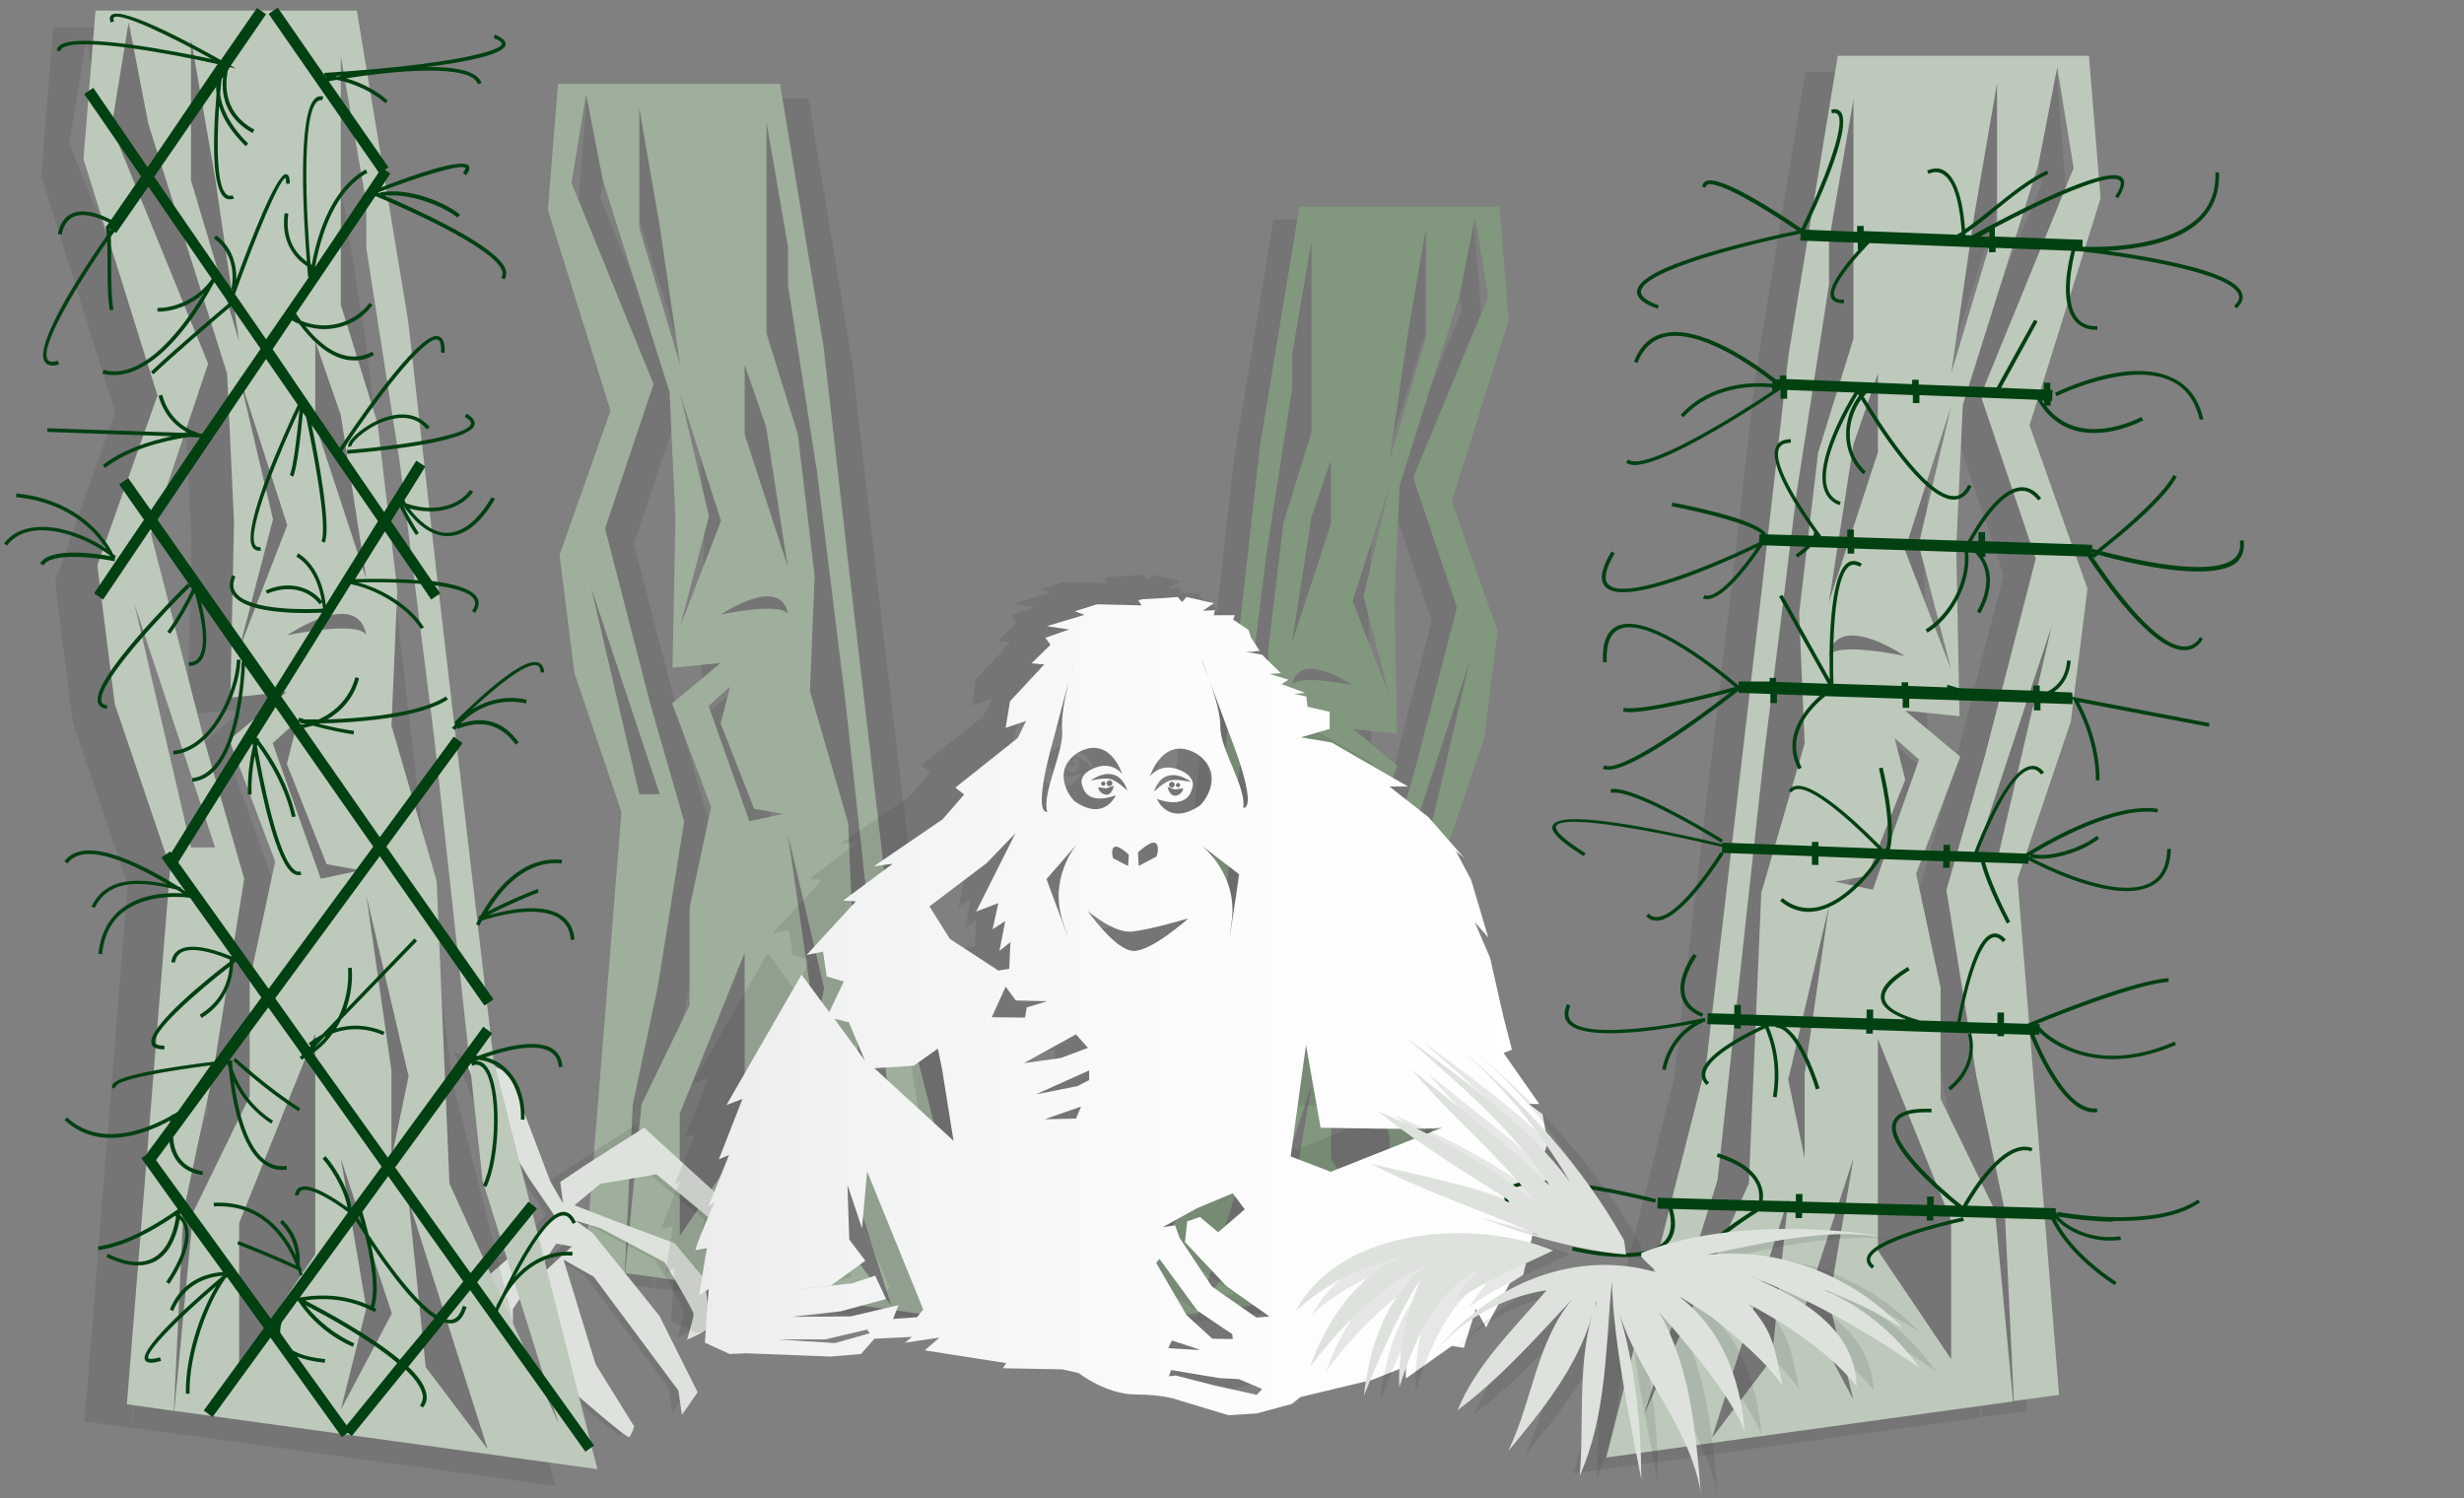 <?xml version="1.0" encoding="utf-8"?>
<!-- Generator: Adobe Illustrator 19.2.1, SVG Export Plug-In . SVG Version: 6.00 Build 0)  -->
<svg version="1.0" id="Ebene_5" xmlns="http://www.w3.org/2000/svg" xmlns:xlink="http://www.w3.org/1999/xlink" x="0px" y="0px"
	 width="676px" height="411px" viewBox="0 0 676 411" style="enable-background:new 0 0 676 411;" xml:space="preserve">
<rect x="0" y="0" width="676" height="411" fill="#808080" stroke="none"/>
<path style="opacity:0.1;fill:#181716;" d="M406.8,91.4l-2.5-31.2h-54.9l-10.8,65.4l-5.9,52.4l-12,102.7l-21.8,86.1l88.9-12.3
	l-4-41.7l-11.9-24.4v-24.3l-5.3-24.9l9.7-25.6l-12-10l11.9,1.2l-0.8-36.9l1.4-31.2l16.5-52.4l4.2-21.4l3.6,22l-20.3,49.8l12,35.7
	l-11.2,43.3l-8.4,29.2l6.5,40.7l6.2,29.4l2,41.7l9.9-1.4l-9.1-112.8l11.6-34.4l3.7-29.2l-12.6-35.7L406.8,91.4z M367.1,214.2
	L357,242.7l-8.3-1.8l7.1-1.3l8.3-21.1l-2.3-9.1L367.1,214.2z M240.4,157.5l-6.6-58.1L221.8,27H161l-2.8,34.6l17.2,55.1l-14,39.6
	l4.1,32.4l12.9,38.1l-10.1,125.1l11,1.5l2.2-46.3l6.9-32.6l7.2-45.1l-9.3-32.3l-12.4-48l13.3-39.6l-22.5-55.2l4-24.4l4.6,23.7
	l18.3,58.1l1.6,34.6l-0.8,41l13.2-1.3l-13.3,11.1l10.7,28.4l-5.9,27.6v27l-13.1,27l-4.5,46.3l98.6,13.6l-24.2-95.5L240.4,157.5z
	 M213.4,229.2l-11.2-31.6l5.9-5.3l-2.6,10.1l9.2,23.4l7.9,1.4L213.4,229.2z"/>
<path style="fill:#9EAF9B;" d="M189.1,276l-13.1,27l-4.5,46.3l98.6,13.6l-24.2-95.5l-13.3-113.9L226,95.5L214,23h-60.9l-2.8,34.6
	l17.2,55.1l-14,39.6l4.1,32.4l12.9,38.1l-10.1,125.1l11,1.5l2.2-46.3l6.9-32.6l7.2-45.1l-9.3-32.3L166,145l13.3-39.6l-22.5-55.2
	l4-24.4l4.6,23.7l18.3,58.1l1.6,34.6l-0.8,41l13.2-1.3l-13.3,11.1l10.7,28.4l-5.9,27.6V276z M181,217.9h-5.6l-13.2-56.6L181,217.9z
	 M210.3,349l5.9-23.7l-5.9-34.9l11.9,36.2L210.3,349z M216.2,229.1l9.9,42.1l-4,19.1v-20.4L216.2,229.1z M197.8,168.6
	c0,0,16.5-11.2,18.4,0C214.5,165,197.8,168.6,197.8,168.6z M230,339.1l-3.9-38.8l18.4,57.9L230,339.1z M210.3,33.6l5.9,34.2v10.5
	l7.5,48.4l0.4,2.3l4,32.3l3.9,31.6l11.2,102.7l17.8,56.6l-25.3-56l-3-70.4l-10.5-36.2l1.3-31.6l-4.6-38.8l-8.6-27.7V33.6z
	 M204.3,100.1l5.9,17.1l5.9,38.2l-11.8-36.2V100.1z M175.4,62.6V29.7l5.6,32.3l5.6,38.2L175.4,62.6z M186.6,171.9l7.9-30.3
	l-7.9-33.6l11.2,34.9L186.6,171.9z M194.4,193.7l5.9-5.3l-2.6,10.1l9.2,23.4l7.9,1.4l-9.2,2L194.4,193.7z M204.3,261.4v51.4
	l-17.8,26.3v-33.6L204.3,261.4z"/>
<path style="fill:#81977E;" d="M413.9,87.9l-2.5-31.2h-54.9l-10.8,65.4l-5.9,52.4l-12,102.7l-21.8,86.1l88.9-12.3l-4-41.7
	l-11.9-24.4v-24.3l-5.3-24.9l9.7-25.6l-12-10l11.9,1.2l-0.7-36.9l1.4-31.2l16.5-52.4l4.2-21.4l3.6,22L387.7,131l12,35.7L388.5,210
	l-8.4,29.2l6.5,40.7l6.2,29.4l2,41.7l9.9-1.4l-9.1-112.8l11.6-34.4l3.7-29.2l-12.6-35.7L413.9,87.9z M371.1,188c0,0-15.1-3.2-16.6,0
	C356.3,177.9,371.1,188,371.1,188z M365.2,143.5l-10.7,32.7l5.3-34.4l5.3-15.4V143.5z M330.1,302.6l10.1-92.6l3.6-28.5l3.6-29.1
	l0.3-2.1l6.8-43.6v-9.5l5.3-30.9v52.3l-7.7,24.9l-4.2,35l1.2,28.5l-9.5,32.7l-2.7,63.5l-22.9,50.5L330.1,302.6z M342,341.8L329,359
	l16.6-52.3L342,341.8z M354.5,242.6l-5.3,36.8v18.4l-3.6-17.2L354.5,242.6z M359.8,350.7l-10.7-20.2l10.7-32.7l-5.3,31.5
	L359.8,350.7z M381.2,311.5v30.3l-16-23.8v-46.3L381.2,311.5z M374.2,210.7l-10.1,28.5l-8.3-1.8l7.1-1.3l8.3-21.1l-2.3-9.1
	L374.2,210.7z M381.2,191l-10.1-26.1l10.1-31.5l-7.1,30.3L381.2,191z M391.3,92.4l-10.1,33.8l5-34.4l5-29.1V92.4z M391.3,232.5h-5
	l16.9-51.1L391.3,232.5z"/>
<path style="opacity:0.1;fill:#181716;" d="M150,333.4l-20.9,18.3l5.7,36.6l4.8,1.1l-1-5.8l-0.3-24.9l11.9-18l4.3,0.8l-7.8,7.2
	l7.4,32c0,0,15.4,13.5,16.1,13.1c0.6-0.4,1.4-2.9,1.4-2.9l-10.6-17.1L152,345l8.3,4.7l23.2,31.2l1,6.7l4.3-6.2l-10.5-21l-18.2-22.6
	l-4.8-3.5l6.9,2.1l17.5,9.3c0,0,8.1,13.4,8,14.3c0,0.9-1.8,7-1.8,7s6.2-2.7,6.2-3.6c0-0.9-1.3-12.9-1.3-12.9l-8.3-10l-15.6-5.8
	l-11.9-4.6l7.1-5.9l15.4-2.6l15.7,13l-1.2,6.6l2.7,3.9l4.7-6.5l-3.6-10l-21.7-19.8l-16.5,10.6l-6.4,4.3l0.8,5.9l-3.5-6l-11.3-29.8
	l-12.7-5.3l4.4,11.3l13.8,23L150,333.4z"/>
<path style="fill:#DDE3DC;" d="M152.4,333.9l-20.9,18.3l5.7,36.6l4.8,1.1l-1-5.8l-0.3-24.9l11.9-18l4.3,0.8l-7.8,7.2l7.4,32
	c0,0,15.4,13.5,16.1,13.1c0.6-0.4,1.4-2.9,1.4-2.9l-10.6-17.1l-8.8-28.7l8.3,4.7l23.2,31.2l1,6.7l4.3-6.2l-10.5-21l-18.2-22.6
	l-4.8-3.5l6.9,2.1l17.5,9.3c0,0,8.1,13.4,8,14.3c0,0.9-1.8,7-1.8,7s6.2-2.7,6.2-3.6c0-0.9-1.3-12.9-1.3-12.9l-8.3-10l-15.6-5.8
	l-11.9-4.6l7.1-5.9l15.4-2.6l15.7,13l-1.2,6.6l2.7,3.9l4.7-6.5l-3.6-10l-21.7-19.8L160.1,320l-6.4,4.3l0.8,5.9l-3.5-6l-11.3-29.8
	l-12.7-5.3l4.4,11.3l13.8,23L152.4,333.9z"/>
<path style="opacity:0.1;fill:#181716;" d="M413.9,311.7l1.4-4.2l-1.4-7.9l-3.7-2.8h2.8l-9.8-14l2.3-0.9l-2.3-8.9l-3.7-16.3
	l-4.2-9.8l3.7,4.2l-4.7-15.8l-4.2-7.9l2.3,1.9l-9.8-11.2l-10.7-8.4h5.1l-21-12.1l-8.4-1.4l7.9-2.3v-4.7l-6.1-1.4l-0.3-2.8l-3.3-0.7
	l3-0.3l-6.5-2.4l1.9-1.2l-5.2-1.6l3.1-0.2l-5.2-5.1l-4.4-0.7l3.8-0.3l-2.4-3.7l-0.7-2.1l-4.2-2.8l0.5-1.2h-5.8l0.3-1.4l-3.3,0.2
	l3-2.1l-7.5-1.7l-1.2,1.4l-1.2-1.4l-4,0.3l-5.6,0.3l-1.2,0.3l0.9,1.4l-12.2-0.3l-6.1,1.9l2.6,1l-10.3,3.1l6.1,0.9l-6.5,2.3l1.4,1.9
	l-5.2,5.1l3.5,0.3l-9.4,10.1l-1.2,7.3l5.6-1.9l-2.3,4.7l-17.1,13.6l2.4,1.9l-5.9,6.8l-18.9,12.9l5.2-0.7L222,241.2l3.5,0.2
	l-13.5,14.7l4.5-0.9l1,6.8l4.7,1.4l-4,8.4l-7.6-10.3l-20.6,35.8l4.4-1.7l-6.5,16.6l2.8-1.2l-5.6,14l1.6-1c0,0-5.8,13.3-5.1,13.1
	c0.7-0.2,3-0.5,3-0.5l-2.1,12.9l2.6-1.7l-1,14.7l6.8,3.1l4.4-0.2l23.2,0.9l8.4-0.7l3.7-4.2l10.3-0.5l-1.9,1.6l9.4-1.4l-4,3.5
	l22.4,3.5l-1,1.4l16.3,0.3l4.5,1c0,0,7.5,5.9,15.7,5.9c8.2,0,12.2,1.7,12.2,1.7l13.3,4l7.7-0.5l9.6-2.6l2.4-1.9l19.6-4.7l9.3-3.7
	v3.3l12.6-8.9l3.3,0.5l3.3-10.7l2.8,5.1l6.5-12.1l3.7-2.3l4.2-18.2l3.3,1.4L413.9,311.7z M322.5,180.5l5.6,15.1c0,0,7.9,19.6,3.7,20
	c0.9-5.6-6.3-16.1-6.3-22.1C325.6,190.1,323.9,184.7,322.5,180.5l-2.1-5.6C320.4,174.9,321.4,177.3,322.5,180.5z M320.1,225.8
	L320.1,225.8C320,225.7,320,225.7,320.1,225.8l10.6,8.1c0,0-4,26.6-2.1,13C330.4,234,320.9,226.5,320.1,225.8z M319,200.8
	c7.5,5,2.9,12.4,0.9,14.2c-8.7,5.9-11.8-1.8-11.8-1.8s8,3.3,9.6-2.7c0,0,1.7-3.2-3.5-5.3c-5.2-2.1-8,1.8-8,1.8
	S309.8,195.5,319,200.8z M313,210.5l2.3-0.3c0,0-0.1,1.6-1.9,2c-1.8,0.4-2.4-2.4-2.4-2.4L313,210.5z M311.4,209.2
	c0-0.4,0.4-0.8,0.8-0.8c0.4,0,0.8,0.4,0.8,0.8c0,0.4-0.4,0.8-0.8,0.8C311.7,210,311.4,209.7,311.4,209.2z M313.3,209.3
	c0-0.3,0.3-0.6,0.6-0.6c0.3,0,0.6,0.3,0.6,0.6c0,0.3-0.3,0.6-0.6,0.6C313.6,209.9,313.3,209.7,313.3,209.3z M311.4,208.2
	c-1.9,0.8-4.2,3-4.2,3s1-3.7,4-4.4c3-0.7,5.8,1.5,6.1,1.7C317.7,208.6,313.4,207.4,311.4,208.2z M307.6,225.3
	c1.3,0.8,0.3,3.7,0.3,3.7l-4.9,2.6l-0.2-3.7C302.9,227.8,306.3,224.4,307.6,225.3z M300.4,228.5l-0.2,3.1l-4.1-2.1
	c0,0-0.8-2.4,0.3-3.1C297.5,225.7,300.4,228.5,300.4,228.5z M295.8,207.8c-1.9-0.8-6.3,0.4-5.9,0.3c0.3-0.2,3.1-2.4,6.1-1.7
	c3,0.7,4,4.4,4,4.4S297.7,208.6,295.8,207.8z M294.2,210.2l2.1-0.7c0,0-0.6,2.9-2.4,2.4c-1.8-0.4-1.9-2-1.9-2L294.2,210.2z
	 M292.7,209c0-0.3,0.3-0.6,0.6-0.6s0.6,0.3,0.6,0.6c0,0.3-0.3,0.6-0.6,0.6S292.7,209.3,292.7,209z M294.3,208.9
	c0-0.4,0.4-0.8,0.8-0.8c0.4,0,0.8,0.4,0.8,0.8c0,0.4-0.4,0.8-0.8,0.8C294.7,209.7,294.3,209.3,294.3,208.9z M298.6,206.3
	c0,0-2.6-3.7-7.6-1.7c-5,2-3.3,5-3.3,5c1.5,5.7,9.1,2.5,9.1,2.5s-3,7.3-11.2,1.7c-1.9-1.7-6.3-8.7,0.8-13.4
	C295.2,195.5,298.6,206.3,298.6,206.3z M282.5,247.4c4.6,12.8-4.7-12.3-4.7-12.3l8.8-10.1c0,0,0.1-0.1,0.1-0.1l-0.1,0.1
	C285.7,225.8,278.1,235.2,282.5,247.4z M279.8,196.5l4.1-15.6c0.8-3.3,1.5-5.8,1.5-5.8l-1.5,5.8c-1,4.3-2.1,9.9-1.8,13.3
	c0.6,6-5.6,17.2-4.1,22.6C273.8,216.7,279.8,196.5,279.8,196.5z M261.4,230.7l7.9-8.2L258.4,244l6.1-2.3l-1.6,7.2l3.5-2.3l-1.6,8.2
	l3-2.4l-0.3,7.3l-3,0.5l-13.3-8.7l-5.6-8.9L261.4,230.7z M223.6,274.4l4.4,10.5l-8.4-11.5L223.6,274.4z M219.8,362.4l-15.7-1h13
	l11.5-2.7l0.7,1L219.8,362.4z M242.3,355.3l-6.6,0.5l1.5-3.8l-13.2,3.1l-16.2,0.1l13.5-1.5l12.5-3.4l-3-6.4l-6.3,2.1l-19.9,2.2
	l14.1-1.6l9.4-6.8l-4.4-5.8l-0.5-15l4,11.9l1.4-15.6l15.4,37.9L242.3,355.3z M230.6,287l10.8-0.7l6.6-4.7l1.2,5.9l3.1,19.4
	L230.6,287z M262.8,273l3.8-8.4l2.8,3.8l8.6,0.2l-5.6,1.7l-0.5,2.8L262.8,273z M285.8,277.7l3.3,3.7l-7.5,2.8l-10.1,1.4L285.8,277.7
	z M285.8,300.8l-8.6,0.2l10-3.5L285.8,300.8z M289.3,290.3l-3.1,1.6l-11.5,2.3l14.7-6.6V290.3z M301.6,254.9c-5-0.2-12.5-11-12.5-11
	s7.1,6.2,12.1,5.7c5-0.5,15.5-3.6,15.5-3.6S306.6,255.1,301.6,254.9z M308.8,339.3l10.4,14.2c0,0,9.1,6.2,9.4,6.3
	c0.3,0.1,0.3,1.5,0.3,1.5l-5.6-0.1l-7.1-6.5l-8.3-14.3L308.8,339.3z M312.2,361.7c0,0,8.2,2.6,7.6,2.6c-0.6,0-8.6-0.5-8.6-0.5
	L312.2,361.7z M335.5,376.6l-11.7-2.6l-10.5-2.7l-1.9,0.2l0.6-1.7l13.2,2.2l5.4,0.3l6.4,2.7L335.5,376.6z M335.4,355.4l-12.2-8.5
	l-8.9-13.4l-1.2-3.4l-3.4,0.5l9.4-5.2l9.8-4.1l3.3,4.4l-7.3,6.3l-5-4.2l-3.5,1.2l-0.6,5.7l11.5,12.2l11.7,8.2L335.4,355.4z
	 M386.2,303.4c0,0-0.1,0-0.1,0c-2.5,1-30.3,12-30.3,12l-11-4.2l4.2-30.6l4,22.7c0,0,30.4,0.7,33.1,0
	C386.2,303.4,386.3,303.4,386.2,303.4z"/>
<linearGradient id="SVGID_1_" gradientUnits="userSpaceOnUse" x1="191.108" y1="276.029" x2="425.547" y2="276.029">
	<stop  offset="0" style="stop-color:#ECECEC"/>
	<stop  offset="0.189" style="stop-color:#F2F3F3"/>
	<stop  offset="0.608" style="stop-color:#FCFCFC"/>
	<stop  offset="1" style="stop-color:#FFFFFF"/>
</linearGradient>
<path style="fill:url(#SVGID_1_);" d="M423.2,317.8l1.4-4.2l-1.4-7.9l-3.7-2.8h2.8l-9.8-14l2.3-0.9l-2.3-8.9l-3.7-16.3l-4.2-9.8
	l3.7,4.2l-4.7-15.8l-4.2-7.9l2.3,1.9l-9.8-11.2l-10.7-8.4h5.1l-21-12.1l-8.4-1.4l7.9-2.3v-4.7l-6.1-1.4l-0.3-2.8l-3.3-0.7l3-0.3
	l-6.5-2.4l1.9-1.2l-5.2-1.6l3.1-0.2l-5.2-5.1l-4.4-0.7l3.8-0.3l-2.4-3.7l-0.7-2.1l-4.2-2.8l0.5-1.2h-5.8l0.3-1.4l-3.3,0.2l3-2.1
	l-7.5-1.7l-1.2,1.4l-1.2-1.4l-4,0.3l-5.6,0.3l-1.2,0.3l0.9,1.4l-12.2-0.3l-6.1,1.9l2.6,1l-10.3,3.1l6.1,0.9l-6.5,2.3l1.4,1.9
	l-5.2,5.1l3.5,0.3l-9.4,10.1l-1.2,7.3l5.6-1.9l-2.3,4.7l-17.1,13.6l2.4,1.9l-5.9,6.8l-18.9,12.9l5.2-0.7l-13.6,10.1l3.5,0.2
	l-13.5,14.7l4.5-0.9l1,6.8l4.7,1.4l-4,8.4l-7.6-10.3l-20.6,35.8l4.4-1.7l-6.5,16.6l2.8-1.2l-5.6,14l1.6-1c0,0-5.8,13.3-5.1,13.1
	c0.7-0.2,3-0.5,3-0.5l-2.1,12.9l2.6-1.7l-1,14.7l6.8,3.1l4.4-0.2l23.2,0.9l8.4-0.7l3.7-4.2l10.3-0.5l-1.9,1.6l9.4-1.4l-4,3.5
	l22.4,3.5l-1,1.4l16.3,0.3l4.5,1c0,0,7.5,5.9,15.7,5.9c8.2,0,12.2,1.7,12.2,1.7l13.3,4l7.7-0.5l9.6-2.6l2.4-1.9l19.6-4.7l9.3-3.7
	v3.3l12.6-8.9l3.3,0.5l3.3-10.7l2.8,5.1l6.5-12.1l3.7-2.3l4.2-18.2l3.3,1.4L423.2,317.8z M331.8,186.6l5.6,15.1c0,0,7.9,19.6,3.7,20
	c0.9-5.6-6.3-16.1-6.3-22.1C334.9,196.2,333.3,190.7,331.8,186.6l-2.1-5.6C329.8,181,330.7,183.4,331.8,186.6z M329.4,231.8
	L329.4,231.8C329.3,231.8,329.3,231.8,329.4,231.8l10.6,8.1c0,0-4,26.6-2.1,13C339.7,240.1,330.3,232.5,329.4,231.8z M328.3,206.8
	c7.5,5,2.9,12.4,0.9,14.2c-8.7,5.9-11.8-1.8-11.8-1.8s8,3.3,9.6-2.7c0,0,1.7-3.2-3.5-5.3c-5.2-2.1-8,1.8-8,1.8
	S319.1,201.5,328.3,206.8z M322.3,216.6l2.3-0.3c0,0-0.1,1.6-1.9,2c-1.8,0.4-2.4-2.4-2.4-2.4L322.3,216.6z M320.7,215.3
	c0-0.4,0.4-0.8,0.8-0.8c0.4,0,0.8,0.4,0.8,0.8c0,0.4-0.4,0.8-0.8,0.8C321,216.1,320.7,215.7,320.7,215.3z M322.6,215.4
	c0-0.3,0.3-0.6,0.6-0.6s0.6,0.3,0.6,0.6c0,0.3-0.3,0.6-0.6,0.6S322.6,215.7,322.6,215.4z M320.8,214.2c-1.9,0.8-4.2,3-4.2,3
	s1-3.7,4-4.4c3-0.7,5.8,1.5,6.1,1.7C327.1,214.7,322.7,213.5,320.8,214.2z M317,231.3c1.3,0.8,0.3,3.7,0.3,3.7l-4.9,2.6l-0.2-3.7
	C312.2,233.9,315.7,230.5,317,231.3z M309.7,234.5l-0.2,3.1l-4.1-2.1c0,0-0.8-2.4,0.3-3.1C306.8,231.7,309.7,234.5,309.7,234.5z
	 M305.1,213.9c-1.9-0.8-6.3,0.4-5.9,0.3c0.3-0.2,3.1-2.4,6.1-1.7c3,0.7,4,4.4,4,4.4S307,214.7,305.1,213.9z M303.5,216.3l2.1-0.7
	c0,0-0.6,2.9-2.4,2.4c-1.8-0.4-1.9-2-1.9-2L303.5,216.3z M302.1,215c0-0.3,0.3-0.6,0.6-0.6c0.3,0,0.6,0.3,0.6,0.6
	c0,0.3-0.3,0.6-0.6,0.6C302.3,215.6,302.1,215.4,302.1,215z M303.6,214.9c0-0.4,0.4-0.8,0.8-0.8c0.4,0,0.8,0.4,0.8,0.8
	c0,0.4-0.4,0.8-0.8,0.8C304,215.7,303.6,215.4,303.6,214.9z M307.9,212.4c0,0-2.6-3.7-7.6-1.7c-5,2-3.3,5-3.3,5
	c1.5,5.7,9.1,2.5,9.1,2.5s-3,7.3-11.2,1.7c-1.9-1.7-6.3-8.7,0.8-13.4C304.5,201.5,307.9,212.4,307.9,212.4z M291.8,253.5
	c4.6,12.8-4.7-12.3-4.7-12.3l8.8-10.1c0,0,0.1-0.1,0.1-0.1l-0.1,0.1C295.1,231.9,287.4,241.2,291.8,253.5z M289.1,202.5l4.1-15.6
	c0.8-3.3,1.5-5.8,1.5-5.8l-1.5,5.8c-1,4.3-2.1,9.9-1.8,13.3c0.6,6-5.6,17.2-4.1,22.6C283.1,222.8,289.1,202.5,289.1,202.5z
	 M270.7,236.8l7.9-8.2l-10.8,21.5l6.1-2.3l-1.6,7.2l3.5-2.3l-1.6,8.2l3-2.4l-0.3,7.3l-3,0.5l-13.3-8.7l-5.6-8.9L270.7,236.8z
	 M232.9,280.5l4.4,10.5l-8.4-11.5L232.9,280.5z M229.1,368.5l-15.7-1h13l11.5-2.7l0.7,1L229.1,368.5z M251.6,361.4l-6.6,0.5l1.5-3.8
	l-13.2,3.1l-16.2,0.1l13.5-1.5l12.5-3.4l-3-6.4l-6.3,2.1l-19.9,2.2l14.1-1.6l9.4-6.8l-4.4-5.8l-0.5-15l4,11.9l1.4-15.6l15.4,37.9
	L251.6,361.4z M239.9,293.1l10.8-0.7l6.6-4.7l1.2,5.9l3.1,19.4L239.9,293.1z M272.1,279.1l3.8-8.4l2.8,3.8l8.6,0.2l-5.6,1.7
	l-0.5,2.8L272.1,279.1z M295.2,283.8l3.3,3.7l-7.5,2.8l-10.1,1.4L295.2,283.8z M295.2,306.9l-8.6,0.2l10-3.5L295.2,306.9z
	 M298.7,296.4l-3.1,1.6l-11.5,2.3l14.7-6.6V296.4z M310.9,260.9c-5-0.2-12.5-11-12.5-11s7.1,6.2,12.1,5.7c5-0.5,15.5-3.6,15.5-3.6
	S315.9,261.1,310.9,260.9z M318.1,345.4l10.4,14.2c0,0,9.1,6.2,9.4,6.3c0.3,0.1,0.3,1.5,0.3,1.5l-5.6-0.1l-7.1-6.5l-8.3-14.3
	L318.1,345.4z M321.5,367.8c0,0,8.2,2.6,7.6,2.6c-0.6,0-8.6-0.5-8.6-0.5L321.5,367.8z M344.8,382.7l-11.7-2.6l-10.5-2.7l-1.9,0.2
	l0.6-1.7l13.2,2.2l5.4,0.3l6.4,2.7L344.8,382.7z M344.7,361.5l-12.2-8.5l-8.9-13.4l-1.2-3.4l-3.4,0.5l9.4-5.2l9.8-4.1l3.3,4.4
	l-7.3,6.3l-5-4.2l-3.5,1.2l-0.6,5.7l11.5,12.2l11.7,8.2L344.7,361.5z M395.5,309.5c0,0-0.1,0-0.1,0c-2.5,1-30.3,12-30.3,12l-11-4.2
	l4.2-30.6l4,22.7c0,0,30.4,0.7,33.1,0C395.5,309.5,395.6,309.5,395.5,309.5z"/>
<path style="opacity:0.1;fill:#181716;" d="M108.1,161.3l-7.8-68.4L86.3,7.5H14.6l-3.3,40.7l20.3,64.9l-16.5,46.6l4.8,38.1L35,242.7
	L23.2,390l12.9,1.8l2.6-54.5l8.2-38.4l8.5-53.1l-11-38.1l-14.6-56.5l15.7-46.7l-26.5-65l4.7-28.7L29,38.7l21.6,68.5l1.9,40.7
	l-1,48.2l15.5-1.6l-15.7,13.1l12.6,33.4l-7,32.6v31.8l-15.5,31.8l-5.2,54.5l116.1,16l-28.5-112.4L108.1,161.3z M76.3,245.8
	l-13.2-37.2l6.9-6.2l-3,11.9l10.9,27.5l9.3,1.7L76.3,245.8z M567.4,58.8l-3.2-39.1h-68.9l-13.5,82l-7.5,65.7l-15.1,128.9l-27.4,108
	l111.6-15.4l-5-52.4L523.6,306v-30.5l-6.7-31.3L529,212l-15.1-12.6l14.9,1.5l-0.9-46.3l1.8-39.1l20.7-65.8l5.2-26.8l4.5,27.6
	l-25.5,62.4l15.1,44.8l-14,54.3l-10.5,36.6l8.2,51l7.8,36.9l2.5,52.3l12.4-1.7l-11.4-141.5l14.6-43.1l4.6-36.6L548,121.1L567.4,58.8
	z M517.6,212.9L505,248.6l-10.4-2.2l8.9-1.6l10.4-26.4l-2.9-11.4L517.6,212.9z"/>
<path style="fill:#BDC9BB;" d="M119.7,156.6L112,88.2L97.9,2.9H26.2l-3.3,40.7l20.3,64.9l-16.5,46.6l4.8,38.1L46.7,238L34.8,385.3
	l12.9,1.8l2.6-54.5l8.2-38.4l8.5-53.1L56,203l-14.6-56.5l15.7-46.7l-26.5-65l4.7-28.7l5.4,27.9l21.6,68.5l1.9,40.7l-1,48.2l15.5-1.6
	L62.9,203l12.6,33.4l-7,32.6v31.8l-15.5,31.8l-5.2,54.5l116.1,16l-28.5-112.4L119.7,156.6z M59,232.5h-6.6l-15.5-66.7L59,232.5z
	 M86.5,93.7l7,20.2l7,45l-14-42.6V93.7z M100.5,174.3c-2-4.2-21.7,0-21.7,0S98.1,161.1,100.5,174.3z M52.4,49.5V10.7l6.6,38l6.6,45
	L52.4,49.5z M65.6,178.2l9.3-35.7L65.6,103l13.2,41.1L65.6,178.2z M86.5,344.1l-20.9,31v-39.5l20.9-52V344.1z M74.8,203.9l6.9-6.2
	l-3,11.9l10.9,27.5l9.3,1.7l-10.9,2.3L74.8,203.9z M93.5,386.8l7-27.9l-7-41.1l14,42.6L93.5,386.8z M100.5,245.7l11.6,49.6
	l-4.7,22.5v-24L100.5,245.7z M116.8,375.1l-4.7-45.7l21.7,68.2L116.8,375.1z M123.3,324.7l-3.5-83l-12.4-42.6l1.6-37.2l-5.4-45.7
	L93.5,83.6V15.4l7,40.3v12.4l8.9,57l0.4,2.7l4.7,38l4.7,37.2l13.2,121l20.9,66.7L123.3,324.7z M576.3,54.4l-3.2-39.1h-68.9l-13.5,82
	l-7.5,65.7l-15.1,128.9l-27.4,108l111.6-15.4l-5-52.4l-14.9-30.6V271l-6.7-31.3l12.1-32.1L522.7,195l14.9,1.5l-0.9-46.3l1.8-39.1
	l20.7-65.8l5.2-26.8l4.5,27.6l-25.5,62.4l15.1,44.8l-14,54.3l-10.5,36.6l8.2,51l7.8,36.9l2.5,52.3l12.4-1.7l-11.4-141.5l14.6-43.1
	l4.6-36.6l-15.9-44.8L576.3,54.4z M522.6,180c0,0-18.9-4.1-20.9,0C504,167.3,522.6,180,522.6,180z M515.2,124.1l-13.4,41l6.7-43.2
	l6.7-19.4V124.1z M471.2,323.8l12.7-116.2l4.5-35.8l4.5-36.5l0.4-2.6l8.5-54.7V66l6.7-38.7v65.6l-9.7,31.3l-5.2,44l1.5,35.8
	l-11.9,41l-3.4,79.7l-28.7,63.3L471.2,323.8z M486.1,372.9l-16.4,21.6l20.9-65.6L486.1,372.9z M501.8,248.5l-6.7,46.2v23.1
	l-4.5-21.6L501.8,248.5z M508.5,384.1l-13.4-25.3l13.4-41l-6.7,39.5L508.5,384.1z M535.3,334.9v38l-20.1-29.8V285L535.3,334.9z
	 M526.5,208.4l-12.7,35.7l-10.4-2.2l8.9-1.6l10.4-26.4l-2.9-11.4L526.5,208.4z M535.3,183.7l-12.7-32.8l12.7-39.5l-8.9,38
	L535.3,183.7z M548,60l-12.7,42.5l6.3-43.2l6.3-36.5V60z M548,235.8h-6.3l21.2-64.1L548,235.8z"/>
<path style="fill:#004011;" d="M470.3,118.3c7.9-4.5,15.4-9.5,18-11.3l0.2,0v2.4h1.8v-2.4l18.5,0.7c-2.3,3.7-11,18.8-8.3,26.7
	c0.7,2,2.1,3.5,4.2,4.2l0.3-0.9c-1.8-0.6-3-1.8-3.6-3.6c-2.6-7.4,6.2-22.5,8.3-26c0.1,0.2,0.2,0.3,0.3,0.5c-2.1,2.7-3.3,6.1-3.5,9.6
	c-0.2,4.7,1.4,8.9,4.7,11.9l0.7-0.7c-3.1-2.8-4.6-6.8-4.4-11.1c0.2-3.1,1.3-6.2,3.1-8.7c4.2,7,17.3,27.8,25.6,27.5
	c2-0.1,3.6-1.3,4.7-3.7l-0.9-0.4c-1,2-2.2,3.1-3.8,3.1c-0.1,0-0.1,0-0.2,0c-7.8,0-20.9-21-24.7-27.3c0.3-0.3,0.5-0.6,0.8-0.9
	l12.7,0.5v2.2h1.8v-2.2l32.4,1.3c4.1,7.1,10,9.1,15.5,9.1c7.1,0,13.4-3.4,13.5-3.5l-0.5-0.9c-0.2,0.1-16.9,9.2-26.2-3.1h1.3V110
	l0.4,0l0.1-3l-0.6,0v-2h-1.8v1.9l-11.7-0.5l10-18.2l-0.9-0.5l-10.3,18.6l-21.4-0.8v-1.3h-1.8v1.2l-34.5-1.4V103h-1.8v1.1l-1.1,0
	c-5.4-4.2-20.6-15.2-30.9-12.6c-3.7,0.9-6.4,3.5-8,7.7l0.9,0.4c1.5-3.8,3.9-6.2,7.3-7.1c9.6-2.4,24.3,8,29.8,12.3l0,0.5
	c-5.2-0.5-16.9-0.5-25.2,8.5l0.7,0.7c8-8.7,19.5-8.7,24.4-8.2l0,0.9l0.2,0c-11.3,7.6-35.3,22.3-39.7,18.9l-0.6,0.8
	c0.6,0.5,1.4,0.7,2.5,0.7C452.7,127.4,459.8,124.4,470.3,118.3z M560.8,109.9v1c-0.2-0.3-0.5-0.7-0.7-1L560.8,109.9z M510.7,107.9
	C510.7,108,510.6,108,510.7,107.9C510.6,108,510.6,108,510.7,107.9L510.7,107.9z M472.2,231.2l0.5-0.8c-1-0.6-25.1-15.5-30.9-13.8
	l0.3,1C446.6,216.2,465.4,226.9,472.2,231.2z M434.5,234.9l0.5-0.8c-8-5-8.3-6.8-8.1-7.4c1.5-3.6,28.2,1.5,45.6,5.7l-0.1,1.6
	l-0.4-0.2c-0.1,0.2-10.7,17.2-17.2,17.8c-1,0.1-1.8-0.2-2.5-0.9l-0.7,0.7c0.8,0.8,1.7,1.2,2.8,1.2c0.2,0,0.3,0,0.5,0
	c7-0.7,17.5-17.6,18-18.3l-0.4-0.3l24.6,0.9v2.4h1.8v-2.3l16,0.6c-2.2,3.2-9.1,12.1-16.8,13.4c-3.2,0.5-6.3-0.3-9.1-2.6l-0.6,0.8
	c2.4,2,5.1,3,7.8,3c0.7,0,1.3-0.1,2-0.2c8.7-1.5,16-11.6,17.8-14.3l17.1,0.6v1.8h1.8v-1.8l8.6,0.3c0.6,2.4,2.4,7.8,7.1,16.8l0.9-0.5
	c-4.4-8.5-6.2-13.8-6.9-16.3l11.9,0.4l0-1c3.7,1.9,16.8,8.5,26.9,8.5c2.7,0,5.2-0.5,7.2-1.6c3.2-1.8,4.9-5.2,5-10l-1,0
	c-0.1,4.5-1.6,7.6-4.5,9.2c-9.2,5.3-30-5.2-33.5-7.1l0-0.1c0.2-0.1,0.3-0.2,0.5-0.3l-0.2,0.6c0.9,0.3,1.9,0.4,3.1,0.4
	c4.9,0,11.7-2.2,15.9-5.5l-0.6-0.8c-4.8,3.7-13.2,6.1-17.7,5c6.6-4,23.3-13.1,34.3-11.4l0.1-1c-12.3-1.8-30.5,8.7-36.2,12.3
	l-13.1-0.5c1.9-4.9,8.8-21.7,14.4-22.6c1.1-0.2,2,0.3,2.9,1.4l0.8-0.6c-1.1-1.4-2.4-2-3.8-1.7c-6.3,1-13.6,19-15.3,23.5l-6.7-0.2
	v-1.7h-1.8v1.7l-14.7-0.5c1.9-6.6-1.8-21.7-2-22.4l-1,0.2c0,0.2,3.9,16.1,1.9,22.1l-0.8,0c-3.9-4.1-17.8-17.9-23.7-17.3
	c-1,0.1-1.7,0.5-2.2,1.3l0.8,0.5c0.3-0.5,0.8-0.8,1.5-0.9c5.2-0.5,17.6,11.6,22.2,16.3l-16.3-0.6v-1.2h-1.8v1.1l-24.6-0.9l0,0.4
	c-8.9-2.1-44.3-10.4-46.5-5.1C425.5,227.4,425.9,229.6,434.5,234.9z M456,293.4l1,0.2c1.2-6,4.8-10.7,10.2-13.1l0-0.1
	c0.4-0.1,0.6-0.1,0.7-0.1l-0.2-1c-0.1,0-8.1,1.8-16.6,2.7c-11.2,1.2-18.2,0.6-20.2-2c-0.8-1-0.8-2.3-0.1-4.1l-0.9-0.4
	c-0.9,2.1-0.9,3.8,0.2,5.1c1.8,2.2,6.3,2.9,11.7,2.9c7.8,0,17.4-1.6,22.5-2.6C459.9,283.8,457.1,288.1,456,293.4z M559.5,283.2
	c1.2,1.2,4.2,3.7,9.1,5.5c2.8,1,6.5,1.9,10.9,1.9c4.9,0,10.7-1,17.5-3.9l-0.4-0.9c-24.1,10.5-36.8-3.7-36.9-3.9l-0.1,0.1l0-1l-0.9,0
	c6.6-2.7,27.8-11.1,36.3-11.6l-0.1-1c-10.3,0.6-37.5,12-38.7,12.5l0,0l-6.4-0.2v-2.9h-1.8v2.9l-10.1-0.3c1.2-7,4.7-22,8.9-23.2
	c0.9-0.2,1.8,0.2,2.7,1.3l0.8-0.7c-1.2-1.4-2.5-1.9-3.7-1.6c-2.6,0.7-5,5.2-7.2,13.3c-1.2,4.5-2.1,8.9-2.4,10.8l-10.2-0.3
	c-4.8-1.3-9.1-3.2-9.7-5.8c-0.5-2.2,1.8-4.9,6.8-8l-0.5-0.9c-5.5,3.3-7.9,6.3-7.3,9c0.5,2.4,3.4,4.1,6.9,5.4l-9.1-0.3V277h-1.8v2.4
	l-34.5-1.1v-2.6h-1.8v2.5l-7.3-0.2l-0.1,3l7.4,0.2v1h1.8v-0.9l5.7,0.2c-4.7,2.2-15.6,7.8-16.4,12.7c-0.2,1.3,0.2,2.5,1.3,3.5
	l0.7-0.7c-0.9-0.8-1.2-1.6-1-2.6c0.8-4.7,12.3-10.4,16.4-12.3c2.5,5.9,3.2,12.2,2.1,18.8l1,0.2c1.1-6.8,0.4-13.3-2.2-19.4
	c0.1-0.1,0.2-0.1,0.3-0.1l1.7,0.1l0,0.2c4.9,0.1,9.6,12.3,11,17l1-0.3c-0.2-0.6-4-13.3-9.4-16.8l22.2,0.7v1.1h1.8v-1l26.9,0.9
	l-0.8,0.3c0.1,0.3,2.7,8-5.4,14.6l0.6,0.8c8.3-6.8,5.9-14.9,5.7-15.7l7.2,0.2v0.6h1.8v-0.6l7.1,0.2c2.5,6.1,9.5,21.3,17.6,21.3
	c0.3,0,0.6,0,0.9-0.1l-0.1-1c-7.6,1-14.6-13.9-17.2-20.2l1.4,0L559.5,283.2z M464.6,261.7c-3.1,4.6-4.2,8.8-3.2,12
	c0.7,2.4,2.6,4.1,5.5,5.3l0.4-0.9c-2.6-1-4.2-2.6-4.9-4.7c-0.9-2.9,0.2-6.7,3.1-11.1L464.6,261.7z M568.5,190l-4.9-0.2
	c0,0,0.1,0,0.1-0.1c2.6-1.9,4.1-4.7,4.4-8.4l-1-0.1c-0.2,3.4-1.6,6-4,7.7c-0.4,0.3-0.9,0.6-1.4,0.8l-2.1-0.1v-1.5h-1.8v1.4
	l-20.4-0.7c-0.6-0.1-1.1-0.3-1.7-0.5c-1-0.3-1.3-0.4-1.5-0.4l0,0.7l-10.7-0.4v-1h-1.8v1l-18.7-0.6c-0.3-8.8-0.1-29.8,4.6-32.4
	c0.8-0.4,1.6-0.3,2.7,0.3l0.5-0.8c-1.3-0.9-2.6-1-3.7-0.4c-5.4,3.1-5.3,25.1-5.1,32.1l-13-23.2l-0.9,0.5l13.4,23.9l-14.2-0.5v-1.1
	h-1.8v1L477,187l0,1.1c-2.9-2.5-24.4-20.6-33.4-16.3c-2.8,1.4-4.1,4.7-3.8,9.9l1,0c-0.2-4.8,0.9-7.8,3.3-9
	c8-3.9,27.9,12.4,31.9,15.8c-4.7,1.3-25.9,6.8-30.5,5.7l-0.2,1c0.4,0.1,1,0.2,1.7,0.2c6.3,0,21.8-3.9,27.8-5.5
	c-9.7,7.5-30.3,22.3-34.6,20.1l-0.5,0.9c0.4,0.2,0.9,0.3,1.5,0.3c7.9,0,31.6-18.4,35.8-21.7l0,0.6l8.7,0.3v2.5h1.8v-2.4l11.8,0.4
	c-4.2,3.7-10.6,11.3-5.9,20.2l0.9-0.5c-4.7-8.9,2.5-16.4,6.5-19.6l21.2,0.7v2.5h1.8v-2.5l34.2,1.1v2.1h1.8v-2l8.8,0.3l0-1.5l0.3,0.5
	c0.1,0.1,6.2,10.3,6.1,21.9l1,0c0.1-9.8-4.1-18.6-5.7-21.5l35.7,6.8l0.2-1l-37.6-7.2L568.5,190z M454.8,84.7l0.3-0.9
	c-3.3-1.2-5-2.5-4.9-3.8c0.4-5.9,31.2-13.4,43.8-15.9l-0.1,1.9l15.8,0.6v1.9h0.2c-3.8,4.2-8.7,10.4-7.5,13.2c0.4,1,1.5,1.5,3.1,1.5
	c0.1,0,0.3,0,0.4,0l0-1c-1.4,0.1-2.3-0.2-2.6-0.9c-1-2.3,3.9-8.4,7.9-12.8h0.2v-0.2c0.5-0.6,1-1.1,1.5-1.6l32.8,1.3v1.2h1.8v-1.2
	l20.8,0.8c-0.8,3-3.3,13.7,0.7,18.9c1.4,1.8,3.4,2.8,6.1,2.8c0.1,0,0.2,0,0.3,0l0-1c-2.5,0.1-4.3-0.7-5.6-2.4
	c-3.7-4.9-1.1-15.8-0.5-18.2l1.9,0.1c13.2,1.5,41,5.8,43,11.9c0.3,1-0.1,2-1.3,3l0.7,0.7c1.5-1.3,2-2.7,1.5-4.1
	c-1.2-3.6-9.3-6.8-24.3-9.6c-4.5-0.9-9-1.5-12.7-2.1c1.3-0.1,2.7-0.1,4.1-0.3c6.7-0.7,16-2.5,21.5-7.9c3.6-3.4,5.3-7.9,5.1-13.3
	l-1,0c0.2,5.1-1.4,9.3-4.8,12.5c-8.4,7.9-25.4,8.1-31.7,7.9l0.1-1.9l-24.1-0.9v-2.3h-0.3c14.7-7.8,32.1-15.7,34.6-13
	c0.6,0.6,0.1,2.2-1.3,4.3l0.8,0.5c1.7-2.7,2.1-4.5,1.2-5.6c-3.9-4.2-32.1,10.7-41.3,15.8l-1.8-0.1c0-0.1,0-0.3,0-0.4
	c2.8-1.9,5.5-4,8.3-6.4c4.6-3.7,9.3-7.6,14.5-10l-0.4-0.9c-5.3,2.4-10,6.4-14.7,10.1c-2.7,2.2-5.2,4.2-7.8,6
	c-0.3-4.8-1.5-13.3-5.4-15.9c-1.4-1-3.1-1-5-0.2l0.4,0.9c1.6-0.7,2.9-0.6,4.1,0.2c3.7,2.4,4.7,11.2,5,15.7c-0.4,0.3-0.8,0.5-1.2,0.7
	l0.1,0.1l-25.8-1V62h-1.8v1.6l-14.3-0.6c2.4-5,13.3-28,9.8-32.3c-0.4-0.5-1.2-1-2.6-0.6l0.2,1c1.1-0.3,1.4,0.1,1.6,0.3
	c2.4,3-4.6,20.2-10,31.3c-6.8-4.7-22.4-14.8-26.2-13c-0.4,0.2-0.9,0.6-1,1.6l1,0.1c0-0.5,0.2-0.6,0.4-0.7
	c2.7-1.3,15.2,6.1,24.7,12.6c-3,0.6-12.1,2.6-21.1,5.1c-15.2,4.3-22.7,8.1-22.9,11.6C449.1,81.8,450.9,83.4,454.8,84.7z M545.8,63.5
	V65l-2.5-0.1C544.1,64.5,544.9,64,545.8,63.5z M511.5,66.7l0.1,0c0,0.1-0.1,0.1-0.1,0.2V66.7z M615.5,148.2l-1,0.2
	c0.3,2.1-0.2,3.6-1.5,4.8c-6.3,5.5-29.1,0-36.5-2c5.1-4,17.3-14,20.7-20.4l-0.9-0.5c-3.4,6.4-16.4,17-21,20.6
	c-0.7-0.2-1.1-0.3-1.2-0.3L574,151l0-1.5l-2.2-0.1c0,0,0-0.1,0-0.1l-0.1,0.1l-27.1-0.9V146h-1.8v2.5l-1.8-0.1
	c2.5-4.4,8-13.2,13.3-13.7c1.8-0.2,3.4,0.7,4.9,2.6l0.8-0.6c-1.7-2.2-3.6-3.2-5.8-3c-6,0.6-11.9,10.3-14.3,14.7l-31.3-1v-2.1h-1.8v2
	l-7.1-0.2c-4.7-6.3-13.7-19.7-11.6-24.1c0.5-1,1.5-1.5,3.2-1.5v-1c-2,0-3.4,0.7-4,2c-2.4,4.9,6.3,17.8,10.5,23.6l-0.2,0.1
	c0,0,0.1,0.3-0.1,0.8l-12.9-0.4c-2.1-4.2-23.4-8.3-25.8-8.7l-0.2,1c8.9,1.7,22.1,5,24.8,7.7l-0.7,0l-0.1,2.2
	c-10.7,5.2-36.8,16.5-41.4,11.5c-1.3-1.4-0.7-4.3,1.8-8.5l-0.9-0.5c-2.8,4.7-3.4,7.8-1.7,9.7c1,1,2.7,1.5,4.9,1.5
	c10.2,0,30.8-9.5,36.8-12.4c-3.8,5.6-10.9,14.5-14.5,13.2l-0.4,0.9c0.3,0.1,0.7,0.2,1.1,0.2c5,0,12.6-10.8,15.3-14.8l11.7,0.4
	c-0.7,0.6-1.5,1.4-2.7,2.2l0.6,0.8c1.5-1.1,2.7-2.1,3.5-2.9l10.2,0.3v1.5h1.8v-1.4l30.3,1c0.8,8.6-4.6,17.4-10.7,21.2l0.5,0.9
	c6.4-3.9,11.9-13.1,11.2-22l1.9,0.1c2.2,2.3,5.3,7.4,0.5,16.1l0.9,0.5c4.1-7.5,2.7-12.5,0.7-15.5h0.7v-1l28,0.9
	c4.6,7,17.7,25.7,26.5,25.7c0,0,0,0,0.1,0c2.1,0,3.8-1,5.1-3.1l-0.8-0.5c-1.1,1.8-2.6,2.6-4.3,2.6c-8-0.1-20.4-17.5-25.2-24.7l0.1,0
	l0-0.1l0.3,0.5c0.1-0.1,0.5-0.4,1.2-0.9c4.6,1.3,17.5,4.6,27.4,4.6c4.6,0,8.5-0.7,10.7-2.6C615.3,152.5,615.9,150.6,615.5,148.2z
	 M574,151.9l0-0.4c0.1,0,0.2,0.1,0.3,0.1C574.2,151.7,574.1,151.8,574,151.9z M563.8,107.8l0.4,0.9c0.2-0.1,19.7-9.7,31.4-4.2
	c4.1,1.9,6.7,5.5,7.9,10.7l1-0.2c-1.3-5.5-4.1-9.3-8.5-11.3C584,97.8,564.6,107.4,563.8,107.8z M82.4,304.1
	c-9-5.7-17.7-13.8-17.8-13.8L64,291c0.1,0.1,8.8,8.2,17.9,13.9L82.4,304.1z M95.3,124.5c3.4-0.3,33.7-2.7,34.9-8c0.2-1-0.5-2-2.2-3
	l-0.5,0.9c0.9,0.5,1.9,1.2,1.7,1.9c-0.8,3.4-21.3,6.2-34,7.2L95.3,124.5z M133.4,325.7c3.9-7.8,4.5-28.4-0.2-33.4
	c-1.1-1.2-2.5-1.5-4-0.8l0.4,0.9c1.1-0.5,2-0.3,2.9,0.6c4.4,4.6,3.7,24.8,0,32.2L133.4,325.7z M103.7,116.3
	c3.3-1.5,9.4-3.4,13.4,1.5l0.8-0.6c-5.6-6.7-14.5-2-17-0.4c-3,1.9-5.9,4.6-5.3,5.9l0.9-0.4C96.3,121.6,99.2,118.5,103.7,116.3z
	 M66,181l-1,0c-0.4,9.4-7.5,24.2-17.5,25l0.1,1C58.1,206.2,65.6,190.8,66,181z M138.6,355.6c3.7-6.2,10-11.7,18.4-11.1l0.1-1
	c-6.6-0.5-12,2.6-15.9,6.9c4.2-8,9.7-16.9,13.4-16.9c0,0,0,0,0,0c1,0,1.8,0.7,2.5,2.3l0.9-0.4c-0.8-1.9-2-2.9-3.4-2.9
	c-5.3,0-13.1,14.8-16.8,22.7c-0.6,1.1-1.2,2.1-1.7,3.2l0.1,0.1c-0.1,0.1-0.1,0.3-0.2,0.4l-5.1-7.1l16.4-20.2l-2.3-1.9l-15.9,19.6
	l-20.7-29l20.9-28.7c0.3-0.1,1.1-0.4,2.1-0.8c2.6,0.3,4.9,1.4,6.8,3.2c3.2,3,4.9,7.8,4.7,13.2l1,0c0.2-5.7-1.6-10.8-5-14
	c-1.6-1.5-3.5-2.6-5.7-3.1c5.1-1.8,13.7-4.1,17.8-1.5c1.4,0.9,2.2,2.2,2.3,4.2l1-0.1c-0.2-2.3-1.1-3.9-2.8-5c-5-3.1-15.5,0.2-20.3,2
	c-0.2,0-0.4,0-0.6-0.1l4.4-6.1l-2.4-1.8l-26.2,35.9l-20.5-28.7c2.1-1.4,3.9-3.3,5.4-5.4c4.5-1.6,9.2-1.5,13.8,0.5l0.4-0.9
	c-4.4-1.9-9-2.2-13.3-0.9c0.5-0.8,1-1.6,1.4-2.5l20.8-21.5l-0.7-0.7L94.9,277c1.3-3.6,1.9-7.5,1.6-11.5l-1,0.1
	c0.3,4.8-0.7,9.5-2.7,13.6l-4.4,4.6c-1.3,0.7-2.5,1.5-3.7,2.4l0.6,0.8l-0.3,0.3l-9.5-13.4l28.7-39l28.7,41l2.5-1.7L106,232.3
	l20.9-28.4l-2.4-1.8l-20.3,27.6l-20.9-30c0.8-0.1,1.7-0.4,2.5-0.6c4.1,1.1,8.8,2.1,11.2,2.4l0.1-1c-2.1-0.2-6-1-9.6-1.9
	c0.1,0,0.1-0.1,0.2-0.1c9-0.2,27.2-1.3,35.2-6.6l-0.6-0.8c-7.1,4.7-23.1,6-32.5,6.3c4-2.3,7.4-6.1,8.7-11.3l-1-0.3
	c-1.5,5.7-5.6,9.6-10.1,11.6c-1.6,0-2.9,0-3.8,0c-0.5-0.2-1-0.3-1.5-0.5l-0.3,0.8l-4.7-6.7l19.2-30.8l0,0.1
	c6.3,1.2,15.1,5.9,19.2,12.3l0.8-0.5c-3.9-6.1-11.8-10.7-18.2-12.3c4.6-0.1,11.2-0.1,17.3,0.4l2.9,4.3l2.5-1.7l-1.5-2.2
	c5.3,0.7,9.7,1.9,10.8,3.9c0.5,0.9,0.3,1.9-0.6,3.1l0.8,0.6c1.1-1.5,1.3-3,0.6-4.2c-1.4-2.5-6.5-3.8-12.4-4.6L107.3,143l2.4-3.9
	c1.2,2.4,2.9,5.5,4.4,7.7l0.8-0.5c-1.4-2.2-3.1-5.2-4.3-7.5c0.1,0,0.1,0,0.2,0.1c2,3,6.3,8.1,11.8,8.2c0.1,0,0.2,0,0.2,0
	c4.6,0,9-3.4,13-10.2l-0.9-0.5c-3.9,6.6-8.1,9.8-12.4,9.8c-4.4-0.1-8.1-3.9-10.2-6.7c2,0.6,3.9,0.8,5.8,0.8c4.8,0,9.1-1.8,11.7-5.3
	l-0.8-0.6c-3.5,4.8-10.5,6.2-17.6,3.7c-0.2-0.3-0.4-0.6-0.5-0.8l5.8-9.3l-2.5-1.6l-8.8,14.1l-11.5-16.8
	c8.4-12.8,22.6-31.7,26.2-30.5c0.7,0.2,1,1.5,0.9,3.5l1,0.1c0.1-2.6-0.4-4.1-1.6-4.5c-0.9-0.3-3.8-1.2-16.3,15.2
	c-4.8,6.3-9.2,12.9-10.9,15.4L74.8,95.8l5.3-7.9c0.6,0.4,1.3,0.7,2,1c2.9,3.9,8.4,10,15,10c1.8,0,3.6-0.4,5.5-1.5l-0.5-0.9
	c-7.7,4.1-14.6-2.3-18.3-7c1.7,0.5,3.4,0.8,5.1,0.8c5.1,0,10.1-2.3,13.3-6.6l-0.8-0.6c-4.4,5.8-12.2,7.7-18.8,4.9
	c-0.6-0.8-1.1-1.5-1.4-2l21.8-32.2c5.3,2.2,33.1,14.1,34.8,20.7c0.2,0.6,0.1,1.2-0.3,1.6l0.8,0.6c0.6-0.7,0.7-1.6,0.5-2.5
	c-1.7-6.5-24.7-16.8-33.2-20.5c7.6-0.8,16.8,3.4,19.9,6l0.7-0.8c-3.4-3-13.7-7.6-21.9-6.1l0,0.3c-0.2-0.1-0.4-0.2-0.6-0.3
	c11.1-4.3,23.1-8,24-6.7c0,0.1,0,0.5-0.7,1.3l0.8,0.7c0.4-0.4,1.4-1.7,0.8-2.6c-1.7-2.4-16.6,3-24,5.9l2.5-3.8l-1.5-1l1-0.7
	L90.2,22.3c0.7-0.1,1.4-0.3,2.2-0.4c4.9,1,10,3.4,13.3,6.4l0.7-0.7c-2.9-2.6-7.1-4.9-11.4-6.1c13.1-2.1,34.3-4.1,36.1,1.6l1-0.3
	c-1.1-3.5-7.6-4.5-15.2-4.4c11.2-1.4,21.4-3.5,21.8-6.1c0.2-1.4-1.6-2.2-2.9-2.8l-0.4,0.9c2.2,0.9,2.3,1.5,2.3,1.7
	C137.3,14,123.8,17.8,89,20l0,0.6L76.2,2.1l-2.5,1.7l30.2,43.5l-17.5,26c2.5-13.2,7.3-21.9,14.4-25.9l-0.5-0.9
	C93,50.7,88,59.5,85.5,72.7c-0.1-0.1-0.2-0.1-0.3-0.2c-1.2-13.9-2.5-41.2,1.9-44.7c0.4-0.3,0.8-0.4,1.3-0.3l0.3-1
	c-0.8-0.2-1.6-0.1-2.2,0.5c-5,4.2-3.2,33.6-2.3,44.8c-4.1-2.9-5.9-7.5-5.1-13.2l-1-0.1c-0.9,6.3,1.4,11.5,6.2,14.6
	c0.1,1.7,0.2,2.7,0.3,3l0.1,0L73,93.1l-8.6-12.5l0.1,0c5.4-15.2,12-31,13.8-31.8c0.1,0.1,0.2,0.5,0.2,1.6h1c0-1.2-0.1-2.5-1-2.6
	c-2.5-0.4-9.7,18-13.7,29c0.2-5.1-1.7-9.5-5.5-12.2l-0.6,0.8c4.1,3,5.9,8.1,4.8,13.9L42.3,48.5l17-24.7c0,0.6,0,1.2,0.1,1.9
	c-0.2,2.7-0.5,6.2-0.6,9.7c-0.4,10.7,0.6,17,2.8,18.8c0.5,0.4,1,0.5,1.5,0.5c0.3,0,0.7-0.1,1.1-0.2l-0.4-0.9
	c-0.6,0.2-1.1,0.2-1.6-0.2c-2.9-2.3-2.7-14.6-2.1-24.3c1,3.2,3.1,6.9,7.3,11l0.7-0.7c-5.6-5.5-7.3-10.4-7.7-13.5c0-0.1,0-0.2,0-0.3
	c0.1-1.4,0.3-2.7,0.4-3.9l0.4-0.5c-0.7,6.8,2.1,12,8.1,15.3l0.5-0.9c-6.2-3.4-8.7-9-7.3-16.3l0.6-0.9l1.6,0.4L63.3,18l9.7-14.1
	l-2.5-1.7l-9.9,14.3c-6.3-3.6-27-14.9-30-12.4c-0.4,0.3-0.7,0.9-0.2,2.1l0.9-0.4c-0.1-0.3-0.3-0.8-0.1-1c1.9-1.6,16.4,5.6,26.9,11.4
	c-9.5-2-36.6-7.4-41.6-3.8c-0.6,0.4-0.9,0.9-0.9,1.5l1,0.1c0-0.3,0.2-0.6,0.5-0.8c4.3-3.1,28.9,1.3,42.6,4.4L40.5,45.9L25.6,24.1
	l-2.5,1.7l15.6,22.6l-8.2,11.9c-1.4-0.7-6.8-3.5-10.8-1.7c-2,0.9-3.3,2.8-3.8,5.6l1,0.2c0.5-2.5,1.6-4.1,3.2-4.9
	c3.4-1.5,8.4,0.9,9.8,1.6L29.3,62L29,62.1c0.1,0.7,0.2,1.6,0.3,2.5c-7,10-20.1,30.2-17,34.7c0.4,0.6,1.2,1,2.1,1
	c0.5,0,1.1-0.1,1.8-0.3l-0.3-1c-1.5,0.4-2.4,0.3-2.8-0.3c-2.3-3.3,7.3-19.4,16.3-32.5c0.1,1.7,0.1,3.5,0.1,5.5c0,4.5,0,9.5,0.6,13.4
	l1-0.1c-0.6-3.8-0.6-8.8-0.6-13.2c0-2.5,0-4.9-0.1-6.8c0.3-0.5,0.6-0.9,1-1.4l0.5,0.3l8.8-12.7l17.4,25.3c-3.1,4.7-9.2,8-14.9,8
	c0,0,0,0,0,0l0,1c0,0,0,0,0.1,0c4.5,0,9.2-1.9,12.6-5c-4.8,8-16,24.1-27.5,21l-0.3,1c1,0.3,2.1,0.4,3.2,0.4c5.8,0,12.1-4,18.5-11.8
	c4.6-5.6,7.9-11.7,9-13.7l4,5.8c-3.8,3.2-16.2,13.8-21.4,18.8l0.7,0.7c5.1-4.9,17.4-15.4,21.3-18.7l8.1,11.7L55.5,119l0,0l-0.5,0
	c-0.4-0.1-0.7-0.2-1.1-0.3l0-0.2c-0.1,0-0.2,0-0.3,0c-4.5-1.6-7.8-5.3-9.1-10.2l-1,0.3c1.3,4.7,4.2,8.2,8.2,10.2c0,0-0.1,0-0.1,0
	L13,117.5l0,1l34.2,1.2c-6.4,1.4-13.5,3.6-19,7.9l0.6,0.8c6.6-5.1,15.8-7.4,22.9-8.5l3.2,0.1c0,0,0,0,0,0l-13.5,20l-6.2-8.8
	l-2.5,1.7l6.8,9.7l-13.7,20.2l2.5,1.7l13-19.3l10.9,15.6l-0.7-0.7c-2.7,2.7-26.8,26.6-24.6,32.8c0.2,0.6,0.8,1.4,2.4,1.6l0.1-1
	c-1.2-0.1-1.4-0.7-1.5-0.9c-1.7-4.7,17-24.5,24.3-31.7l0.5,0.8c-2,4.1-4.2,8-6.8,11.6l0.8,0.6c2.5-3.5,4.7-7.3,6.6-11.2l0.2,0.2
	c1.4,4.9,3.5,14,1,17.5c-0.6,0.9-1.5,1.3-2.7,1.3l0,1c0,0,0,0,0,0c1.5,0,2.7-0.6,3.5-1.7c2.3-3.2,1.1-10.5-0.1-15.7l11.3,16.2
	l-0.2,0c0,0.3-0.7,30.6-13.6,32l0.1,1c5.8-0.6,10-6.4,12.5-17.2c1.4-6.2,1.8-12.4,1.9-14.7l6.2,8.8L47,234l-0.3-0.4l-2.4,1.7
	l6.6,9.3c-0.4-0.3-0.8-0.5-1.3-0.9l0.1-0.2c-0.2-0.1-0.5-0.1-0.7-0.2c-7.6-4.8-25.5-15-31.3-7l0.8,0.6c4.7-6.5,19.2,0.8,27.4,5.7
	c-8.8-1.8-16.9-1.7-20.8,6.1l0.9,0.4c3.9-8.1,13.1-7.3,22.5-5c0.6,0.4,1.2,0.7,1.6,1c-3.6-0.2-11.1-0.1-16.7,4.2
	c-3.7,2.8-5.8,7-6.4,12.4l1,0.1c0.5-5.1,2.5-9.1,6-11.7c7-5.4,17.8-3.8,17.9-3.8l0.3,0.1l11.5,16.1c-2.8-1.2-10.5-4.1-14.4-2
	c-1.3,0.7-2.1,1.9-2.3,3.5l1,0.1c0.2-1.3,0.8-2.2,1.8-2.8c3.5-1.9,10.8,0.9,13.5,2.1l-0.3,0c0,0.2,0,0.4,0,0.5
	c-5.3,4-23,18.1-21.4,22.6c0.3,0.9,1.4,1.4,3.1,1.4c0.1,0,0.3,0,0.4,0l0-1c-1,0-2.2-0.1-2.5-0.8c-1.1-3,11.3-13.8,20.4-20.9
	c-0.5,5.7-3.4,10.3-8.2,13.2l0.5,0.9c5.3-3.2,8.4-8.5,8.7-14.9c0.2-0.2,0.5-0.4,0.7-0.6l7,9.9l-13,17.6c-2.9,0.3-6.9,0.9-11,1.5
	c-14,2.2-16.3,3.8-16.8,4.8c-0.2,0.4-0.2,0.8,0,1.1l0.9-0.5c0-0.1,0-0.1,0-0.2c1-2,14.9-4.3,26-5.7L48.8,305
	c-0.4,0.3-0.9,0.6-1.5,0.9l-0.2-0.1c0,0,0,0.1-0.1,0.3c-6,3.4-19.2,9.2-28.6,0.5l-0.7,0.7c3.9,3.6,8.3,4.9,12.7,4.9
	c6.3,0,12.4-2.6,16.3-4.8c0,0.2-0.1,0.4-0.1,0.6l-6.3,8.5l0.1,0.1l-1.6,1.2l10,14c-6,4.2-13.9,9-21.9,10.2l0.1,1
	c7.6-1.1,15.1-5.4,21-9.4c0.1,0.1,0.2,0.1,0.3,0.2c-0.4,2.7-1.7,8.7-6,11.2c-3.2,1.9-7.5,1.6-12.7-1l-0.4,0.9c3.1,1.5,6,2.3,8.5,2.3
	c1.9,0,3.6-0.4,5.2-1.3c4.4-2.6,5.9-8.3,6.4-11.4c0.6,0.6,1.1,1.4,1.3,2.3c0.9,3.5-1,9-5,14.9l0.8,0.6c4.2-6.1,6.1-12,5.1-15.7
	c-0.4-1.4-1.1-2.4-2.1-3.3c0-0.2,0-0.4,0-0.5L61.2,349c-6.9,0.5-12.1,4.1-14.6,10.3l0.9,0.4c2.4-5.8,7.2-9.2,13.7-9.7
	c-4.9,4.1-23.3,19.8-21.4,23.2c0.3,0.5,0.9,0.7,1.7,0.7c0.9,0,1.9-0.3,2.7-0.5l-0.3-1c-2.8,0.8-3.2,0.3-3.2,0.3
	c-0.9-1.7,8.3-11,18.6-19.8c-4.5,7.5-8.5,19.5-8.3,29.5l1,0c-0.2-11,5-25,9.9-31.7l0,0c0.1-0.1,0.2-0.2,0.4-0.3l10.1,14l-16.5,22.6
	l2.4,1.8l15.9-21.8l19.6,27.3l1.6-1.2l1.1,0.9l14.8-18.2c2.4,2.3,4.1,4.6,4.6,6.6c0.3,1.2,0,2.3-0.7,3.2l0.8,0.6
	c1-1.2,1.3-2.5,0.9-4.1c-0.5-2.2-2.3-4.7-4.9-7.1l9.9-12.2c0.6,0.2,1.1,0.3,1.6,0.3c0.2,0,0.4,0,0.5,0c1.9-0.2,3.2-1.8,4-4.5l-1-0.3
	c-0.7,2.3-1.7,3.6-3.2,3.8c-0.4,0.1-0.9,0-1.3-0.1l6.5-8l31.6,44.3l2.4-1.7l-26.4-36.9C137.2,358.5,137.8,357.1,138.6,355.6z
	 M89,284.5c0.2-0.1,0.3-0.2,0.5-0.2c-1,1.2-2.1,2.2-3.3,3.2L89,284.5z M94,20.7c-0.5,0.1-1.1,0.2-1.5,0.3c-0.2,0-0.4-0.1-0.5-0.1
	C92.5,20.8,93.2,20.7,94,20.7z M89.5,21.3L89.3,21c0.1,0,0.1,0,0.2,0L89.5,21.3z M85.3,73.7C85.3,73.7,85.3,73.7,85.3,73.7
	C85.3,73.7,85.3,73.7,85.3,73.7C85.3,73.7,85.3,73.7,85.3,73.7z M80.8,87c0,0.1,0.1,0.1,0.1,0.2c-0.1,0-0.1-0.1-0.2-0.1L80.8,87z
	 M30.2,63.3c0-0.2,0-0.4-0.1-0.6l0.3,0.2C30.3,63.1,30.3,63.2,30.2,63.3z M63.8,79.7l-0.2-0.3l0.3,0C63.8,79.5,63.8,79.6,63.8,79.7z
	 M82.5,198.2l0,0.3c0.1,0,0.5,0,1,0c0.1,0,0.2,0.1,0.3,0.1c-0.4,0.1-0.9,0.2-1.3,0.2L82,198C82.2,198.1,82.3,198.1,82.5,198.2z
	 M105.6,145.8l9.2,13.4c-6.9-0.5-14.1-0.4-17.4-0.3L105.6,145.8z M43.2,142.6L73,98.5l8.7,12.6c-2.8,5.9-16,34.3-12.3,39.2
	c0.3,0.4,0.8,0.8,1.7,0.8c0.2,0,0.3,0,0.5,0l-0.2-1c-0.8,0.1-1.1-0.2-1.3-0.4c-2.8-3.8,7.2-26.9,12.1-37.4c-0.7,7.4-1.8,16.4-2.7,18
	l0.9,0.5c1-1.8,2.1-10.9,2.7-17.6l0.9,1.3c1.6,7.7,6,29.7,4.2,34l0.9,0.4c1.8-4.2-1.7-23.1-3.6-32.3l18.2,26.4L89.4,166
	c-0.4-3.2-1.8-10.6-7.6-14.2l-0.5,0.9c4.8,2.9,6.4,8.8,7,12.2c-3.6-4.3-9.5-5.5-15.4-2.9l0.4,0.9c5.6-2.4,11.1-1.3,14.4,2.9l0.7-0.5
	c0.1,0.7,0.2,1.4,0.2,1.7c-3.1,0.2-20.3,0.8-23.9-4.4c-0.9-1.2-0.9-2.7-0.1-4.4l-0.9-0.4c-0.9,2.1-0.9,3.9,0.2,5.4
	c3,4.3,13.4,5,19.9,5c2,0,3.5-0.1,4.5-0.1l-12.8,20.5L43.2,142.6z M48.9,236.6l20.4-32.7c0,0.2,0.1,0.5,0.1,0.8
	c-1,4.3-1.5,8.8-1.4,13.3l1,0c-0.1-3.6,0.2-7.2,0.9-10.6c1.7,9.7,5.8,29.4,10.6,32.3c0.5,0.3,0.9,0.4,1.4,0.4c0.3,0,0.5,0,0.8-0.1
	l-0.3-0.9c-0.4,0.1-0.9,0.1-1.3-0.2c-4.9-3-9.2-26.1-10.6-34.1c0-0.2,0.1-0.3,0.1-0.5c3.6,4.9,7.7,11.9,9.5,19.9l1-0.2
	c-1.9-8.5-6.3-15.9-10.1-20.9c0-0.1,0.1-0.2,0.1-0.4l-0.5-0.1c-0.1-0.1-0.1-0.2-0.2-0.3l5.2-8.3l26.8,38.3l-28.7,39L48.9,236.6z
	 M61.5,349.8l0-0.3l0.1,0.2C61.6,349.7,61.6,349.7,61.5,349.8z M42.8,318.3l3.7-5c0.2,1.6,0.7,3.2,1.6,4.6c1.5,2.4,4,4,7.4,4.5
	l0.2-1c-3.1-0.5-5.4-1.9-6.7-4.1c-1-1.6-1.4-3.5-1.5-5.3l14.7-20c0.1,0,0.1,0,0.2,0c0.1,0.5,0.3,0.9,0.4,1.3
	c0.5,5.3,2.3,20.1,9,25.6c1.7,1.4,3.6,2.1,5.6,2.1c0.4,0,0.9,0,1.3-0.1l-0.1-1c-2.3,0.3-4.4-0.3-6.2-1.8c-5.2-4.3-7.3-14.8-8.2-21.3
	c2.2,4.6,5.7,8.5,10.2,11.5l0.5-0.8c-5.4-3.5-9.2-8.5-11.1-14.3c-0.1-1.1-0.1-1.7-0.1-1.8l0-0.5L63,291c0-0.1,0-0.1,0-0.2l10.6-14.4
	l9.3,13l-0.7,0.7l0.7,0.7l0.4-0.4c0.1,0,0.1-0.1,0.2-0.1l21.2,29.8l-8.3,11.3c-0.4-3.8-3.5-10.1-7.1-14.2l-0.8,0.7
	c3.6,4.1,6.4,10,6.8,13.4c-3.3-2.4-10-6.8-12.9-5.6c-0.6,0.2-1.3,0.8-1.5,2.2l1,0.1c0.1-0.7,0.4-1.2,0.9-1.4c2.5-1,9.3,3.4,12.7,6
	L83,349.9c0-0.1-0.2-0.6-0.4-1.5l0.2-0.3c-0.1-0.1-0.2-0.1-0.3-0.2c-0.1-0.3-0.2-0.6-0.3-0.9c0.3-4.7-1.2-8.9-4.7-12.3l-0.7,0.7
	c2.6,2.6,4.1,5.8,4.4,9.2c-2.9-6.1-9.4-15.3-22.6-14.6l0.1,1c14.2-0.8,20.3,10.5,22.5,16.1c0,0,0,0.1,0,0.1
	c-4.1-2-10.9-4.8-15.8-6.7l-0.3,0.9c5.3,2,12.8,5.2,16.7,7.1c0.3,0.9,0.4,1.5,0.4,1.5l0.9-0.2l-8.8,12L42.8,318.3z M98.2,334.1
	l0.4-0.6c0.2,0.7,0.4,1.5,0.7,2.4C98.9,335.2,98.5,334.5,98.2,334.1z M100.2,339c1.5,6.3,3,14.8,1.5,19.3
	c-5.9-2.7-12.4-3.5-19.3-2.3c0,0,0-0.1-0.1-0.1l15.3-20.9C98.2,335.9,99.1,337.3,100.2,339z M95.1,391.1l-13.6-18.9
	c2,0.8,4.5,1.4,7.6,1.7l0.1-1c-3.9-0.4-6.9-1.2-8.9-2.4l-3.4-4.8c-0.1-1,0.1-2,0.4-2.9l4.3-5.9c0.1,0,0.2,0.1,0.3,0.2
	c3.5,5.3,9,9.9,14.9,12.4l0.4-0.9c-5.1-2.3-9.9-6.1-13.4-10.5c5.6,2.9,17.6,9.4,25.2,15.9L95.1,391.1z M109.7,373.1
	c-8.1-6.8-20.8-13.6-26-16.3c6.8-1,13.3,0.1,19.1,3.2l0.5-0.9c-0.2-0.1-0.5-0.2-0.7-0.3c1.5-4.2,0.5-11.3-0.8-17.3
	c1.5,2.2,3.2,4.7,5.1,7.2c4.8,6.5,8.9,10.8,12.3,13L109.7,373.1z M119.7,360.8c-3.2-2.1-7.3-6.4-12.1-12.8c-2.5-3.3-4.7-6.6-6.5-9.3
	c-0.6-2.5-1.2-4.7-1.7-6.2l7.1-9.8l20.6,28.9L119.7,360.8z M538.8,335l-0.2-1c-0.1,0-6.3,1.4-12.6,3.3c-8.7,2.8-13.3,5.3-13.8,7.8
	c-0.2,1.1,0.2,2.1,1.4,3l0.6-0.8c-0.9-0.7-1.2-1.3-1.1-2C514.1,341.1,532,336.4,538.8,335z M31.4,154l0.2-1c0,0-0.1,0-0.1,0l0.3-0.4
	c-0.3-0.3-0.7-0.5-1-0.8l0.1-0.1c-5-9.2-14.6-15.2-26.4-16.3l-0.1,1c10.7,1,19.6,6.1,24.7,14.1c-5.5-3.7-13.3-6.6-19.7-5.8
	c-3.6,0.4-6.4,1.9-8.3,4.4l0.8,0.6c1.7-2.3,4.3-3.7,7.6-4.1c6.9-0.8,15.6,2.9,20.9,7c-4-0.7-16.7-2.6-19.4,2l0.9,0.5
	C14.2,151.4,26.8,153,31.4,154z M454.1,330l0.2-1c-1.5-0.4-36.6-9.4-41.1-2.5c-1.1,1.6-0.4,3.9,1.8,6.8l0.8-0.6
	c-2-2.5-2.6-4.4-1.8-5.6C417.5,321.9,444.1,327.4,454.1,330z M124.6,198.2l0.4,0.4c-0.3,0.4-0.6,0.7-1,1.1l0.8,0.6
	c0.2-0.3,0.4-0.5,0.6-0.7l0.2,0.4c6.4-2.7,11.9-1.2,15.9,4.3l0.8-0.6c-4-5.7-9.5-7.4-16-5.1c4.9-5,11.5-7.1,18-5.6l0.2-1
	c-5.2-1.2-10.5-0.2-15.1,2.7c6.1-5.7,15-13.2,18-12.1c0.2,0.1,0.9,0.3,0.9,1.9l1,0c-0.1-1.5-0.6-2.4-1.6-2.7
	C142.8,179.8,126.5,196.3,124.6,198.2z M131.9,251.1c-0.2,0.2-0.5,0.3-0.7,0.4l0.3,0.4c0,0,0,0,0,0c-0.1,0-0.1,0-0.1,0l0,0.1
	c-0.3,0.6-0.6,1.1-0.8,1.6l0.9,0.4c0.2-0.4,0.4-0.9,0.7-1.4c2.6-0.9,15-4.6,21.1-0.7c2,1.3,3.1,3.3,3.3,6l1-0.1
	c-0.2-3-1.5-5.3-3.7-6.7c-5.5-3.6-15.5-1.3-20.1,0.1c4.9-2.7,13.4-6.2,13.9-6.3l-0.1-1c-0.5,0.1-8.7,3.4-13.8,6.2
	c3.7-6.1,10.5-14.2,20.3-13.2l0.1-1C142.9,234.8,135.5,244.7,131.9,251.1z M581.4,335c9.9,0,17.3-1.7,22.2-5.1l-0.6-0.8
	c-11.9,8.3-38.1,3.5-38.4,3.4l-0.1,0.6c-0.2-0.2-0.3-0.5-0.5-0.7l0-0.9l-24.3-0.7c2.3-4,10.7-17.4,17.6-14.9l0.3-0.9
	c-8-3-17.2,12.4-19.1,15.8l-0.2,0c-6.2-4.9-19.9-17.2-18-22.6c0.8-2.2,4-3.2,9.6-3l0-1c-6.2-0.2-9.6,1-10.6,3.7
	c-2.3,6.3,12.2,18.8,17.3,22.9l-6.1-0.2v-2.3h-1.8v2.3l-34.2-0.9v-2.1h-1.8v2l-9.1-0.2c0.2-1.3,0.1-3-0.7-4.7
	c-1.6-3.6-5.5-6.4-11.6-8.3l-0.3,1c5.8,1.8,9.5,4.4,11,7.7c0.7,1.6,0.7,3.2,0.6,4.3l-27.8-0.8l-0.1,3l3.3,0.1l-0.2,0
	c1.1,3.9,0.7,6.9-1.2,8.9c-6.1,6.3-24.9,1.5-25.1,1.5l-0.2,1c0.5,0.1,7.2,1.8,14,1.8c4.7,0,9.5-0.8,12.1-3.6
	c2.2-2.2,2.7-5.5,1.5-9.6l21.7,0.6c-5,3.2-19,12.6-17.5,17.5c0.6,1.9,3.1,2.8,7.7,2.8c0.5,0,1.1,0,1.6,0l0-1c-6.3,0.3-8-1-8.3-2
	c-1.2-4.1,12.6-13.6,18.3-17.2l10.2,0.3v1.5h1.8v-1.4l34.2,0.9v1.2h1.8v-1.2l32.4,0.9c1.4,2.9,5.7,10.3,17.3,18l0.6-0.8
	c-11.3-7.5-15.6-14.7-16.9-17.6c2.8,3.3,8.8,6.2,15.1,6.2c1,0,2-0.1,3-0.2l-0.2-1c-7.1,1.1-14.1-2.1-17-5.4
	c1.7,0.3,7.5,1.2,14.4,1.4C580,335,580.7,335,581.4,335z"/>
<path style="opacity:0.1;fill:#181716;" d="M412.3,335.6c-0.5-0.2-0.9-0.2-1.4-0.4c12.4,5.1,28.8,9.3,39.7,10.1l-0.5-3.8
	c-11.4-20.5-27.7-38.2-45.6-53.1c12.4,10.6,22.4,22.7,30.8,37.1c-11.8-16.1-29.9-28.4-44.8-39.6c14.3,12.9,28.5,24.4,39.2,40.6
	c-11.6-11.9-25.2-21.4-37.9-32c10.5,12.7,23.6,23.3,33.8,36.3c-12.7-10.5-27.9-18.3-43-24.8c12.2,9.9,25.8,17.9,38.8,26.3
	c-12.9-6.1-27.2-8.6-40.8-11.9c14.8,7.8,31.1,13,46.3,19.7C422.1,338.4,417.2,337,412.3,335.6z M380.7,320.2
	C380.7,320.2,380.6,320.2,380.7,320.2C380,320,380,320,380.7,320.2C380.6,320.2,380.7,320.2,380.7,320.2z M404.5,288.3
	c-1.9-1.6-3.8-3.2-5.8-4.7C400.7,285.1,402.6,286.7,404.5,288.3z M410.3,349.3c-2.7,2.8-5,6.1-7.3,9.3c0,0,0,0,0,0
	c8.1-5.9,19.4-10.5,27.6-14.5c-21.2-8.8-58.3-6.6-70.6,16.6c0,0,0,0,0,0c8.2-7.6,18.4-12.3,29.4-15c-13,5.5-20.9,17.6-25.6,30.6
	c8.3-11.4,19.7-22.6,32.1-28.2c-11.1,8.4-15.8,22.5-17.2,35.8c4.4-10.9,9.5-22.6,15.8-32.4c-4.2,9.3-6.5,19.8-6.1,30.2
	C392.4,369.2,398,355.5,410.3,349.3z M359.5,361.3c0.2-0.2,0.4-0.4,0.5-0.6c-0.2,0.2-0.3,0.3-0.5,0.5
	C359.3,361.5,359.4,361.5,359.5,361.3z M484.4,351c16.8,6.5,32.1,15.1,46.8,25.3c-6.9-9.8-16-17.1-26.9-21.7
	c7.8,2.9,15.4,6.4,22.4,10.9c-13.9-14.5-33.6-22.4-53.9-20.2c15.3-3.3,32-7.1,47.3-5.2c-19.8-3.2-46.8-2.9-65.2,4.7v1
	c1.3,1.5,2.9,2.9,4.5,4.4c-21.4-6.5-45.7,1.9-62.5,23.3c7.8-10,19.6-16.6,32-18.5c-8.6,10.2-19.3,20.3-24.4,32.9
	c11.7-8.7,22.2-20.6,31.5-30.5c-9.8,11.6-11,28-17.6,41.7c9-10.7,19-23.1,22.9-37c-3.9,14.1-2.1,30.2-3.3,43.8
	c7.4-16.6,7.1-35.3,8.8-53.3c0.5,17.7,4.9,37.6,8.1,54.3c-0.1-15.7-1.7-31.4-6.3-46.4c5.1,17.2,19.4,31.4,22.6,49.9
	c-1.4-17-2.9-34.5-11.5-49.5c8.6,9.9,19.9,23.2,23.6,33c-1.2-14.9-6.6-28.8-18.6-37.6c3.1,1.9,6.2,3.8,9.3,5.9
	c7.5,6,15,12.3,19.7,19.1c-2.5-10.8-2.1-14.2-9.4-22.5c10.9,5.7,22.9,13.9,29.7,22.6C513.4,365.2,498,356.9,484.4,351z M492.3,350.7
	c0.1,0,0.2,0.1,0.3,0.1C492.5,350.7,492.4,350.7,492.3,350.7C491.9,350.5,491.9,350.5,492.3,350.7z M441.8,360.9
	c0.3-1,0.5-2,0.7-3.1c0,0.3,0,0.6,0,0.8C442.2,359.4,442,360.2,441.8,360.9z"/>
<path style="fill:#DDE3DC;" d="M407.8,334.5c-0.5-0.2-0.9-0.2-1.4-0.4c12.4,5.1,28.8,9.3,39.7,10.1l-0.5-3.8
	c-11.4-20.5-27.7-38.2-45.6-53.1c12.4,10.6,22.3,22.7,30.8,37.1C419,308.3,400.9,296,386,284.8c14.3,12.9,28.5,24.4,39.2,40.6
	c-11.6-11.9-25.2-21.4-37.9-32c10.5,12.7,23.6,23.3,33.8,36.3c-12.7-10.5-27.9-18.3-43-24.8c12.2,9.9,25.8,17.9,38.8,26.3
	c-12.9-6.1-27.2-8.6-40.8-11.9c14.8,7.8,31.1,13,46.3,19.7C417.6,337.3,412.7,336,407.8,334.5z M400,287.3c-1.9-1.6-3.8-3.2-5.8-4.8
	C396.2,284.1,398.1,285.6,400,287.3z M376.2,319.2C376.1,319.1,376.1,319.1,376.2,319.2C375.5,319,375.5,319,376.2,319.2
	C376.1,319.1,376.1,319.1,376.2,319.2z M479.8,350c16.8,6.5,32.1,15.1,46.8,25.3c-6.9-9.8-16-17.1-26.9-21.7
	c7.8,2.9,15.4,6.4,22.4,10.9c-13.9-14.5-33.6-22.4-53.9-20.2c15.3-3.3,32-7.1,47.3-5.2c-19.8-3.2-46.8-2.9-65.2,4.7v1
	c1.3,1.5,2.9,2.9,4.5,4.4c-21.4-6.5-45.8,1.9-62.5,23.3c7.8-10,19.6-16.6,32-18.5c-8.6,10.2-19.3,20.3-24.4,32.9
	c11.7-8.7,22.2-20.6,31.5-30.5c-9.8,11.6-11,28-17.6,41.7c9-10.7,19-23.1,22.9-37c-3.9,14.1-2.1,30.2-3.3,43.8
	c7.4-16.6,7.1-35.3,8.8-53.3c0.6,17.7,4.9,37.6,8.1,54.3c-0.1-15.7-1.7-31.4-6.3-46.4c5.1,17.2,19.4,31.4,22.6,49.9
	c-1.4-17-2.9-34.5-11.5-49.5c8.6,9.9,19.9,23.2,23.6,33c-1.2-14.9-6.6-28.8-18.6-37.6c3.1,1.9,6.2,3.9,9.3,5.9
	c7.5,6,15,12.3,19.7,19.1c-2.5-10.8-2.1-14.2-9.4-22.5c10.9,5.7,22.9,13.9,29.7,22.6C508.9,364.1,493.5,355.8,479.8,350z
	 M487.8,349.6c0.1,0,0.2,0.1,0.3,0.1C487.9,349.6,487.8,349.6,487.8,349.6C487.4,349.4,487.4,349.4,487.8,349.6z M437.3,359.9
	c0.3-1,0.5-2,0.7-3.1c0,0.3,0,0.6,0,0.8C437.7,358.4,437.5,359.1,437.3,359.9z M355,360.2c0.2-0.2,0.4-0.4,0.5-0.6
	c-0.2,0.2-0.3,0.3-0.5,0.5C354.8,360.4,354.8,360.4,355,360.2z M405.8,348.3c-2.7,2.8-5,6.1-7.3,9.3c0,0,0,0,0,0
	c8.1-5.9,19.4-10.5,27.6-14.5c-21.2-8.8-58.3-6.6-70.6,16.6c0,0,0,0,0,0c8.2-7.6,18.4-12.3,29.4-15c-13,5.5-20.9,17.6-25.6,30.6
	c8.3-11.4,19.7-22.6,32.1-28.2c-11.1,8.4-15.8,22.5-17.2,35.8c4.4-10.9,9.5-22.6,15.8-32.4c-4.2,9.3-6.5,19.8-6.1,30.2
	C387.9,368.2,393.5,354.4,405.8,348.3z"/>
</svg>
